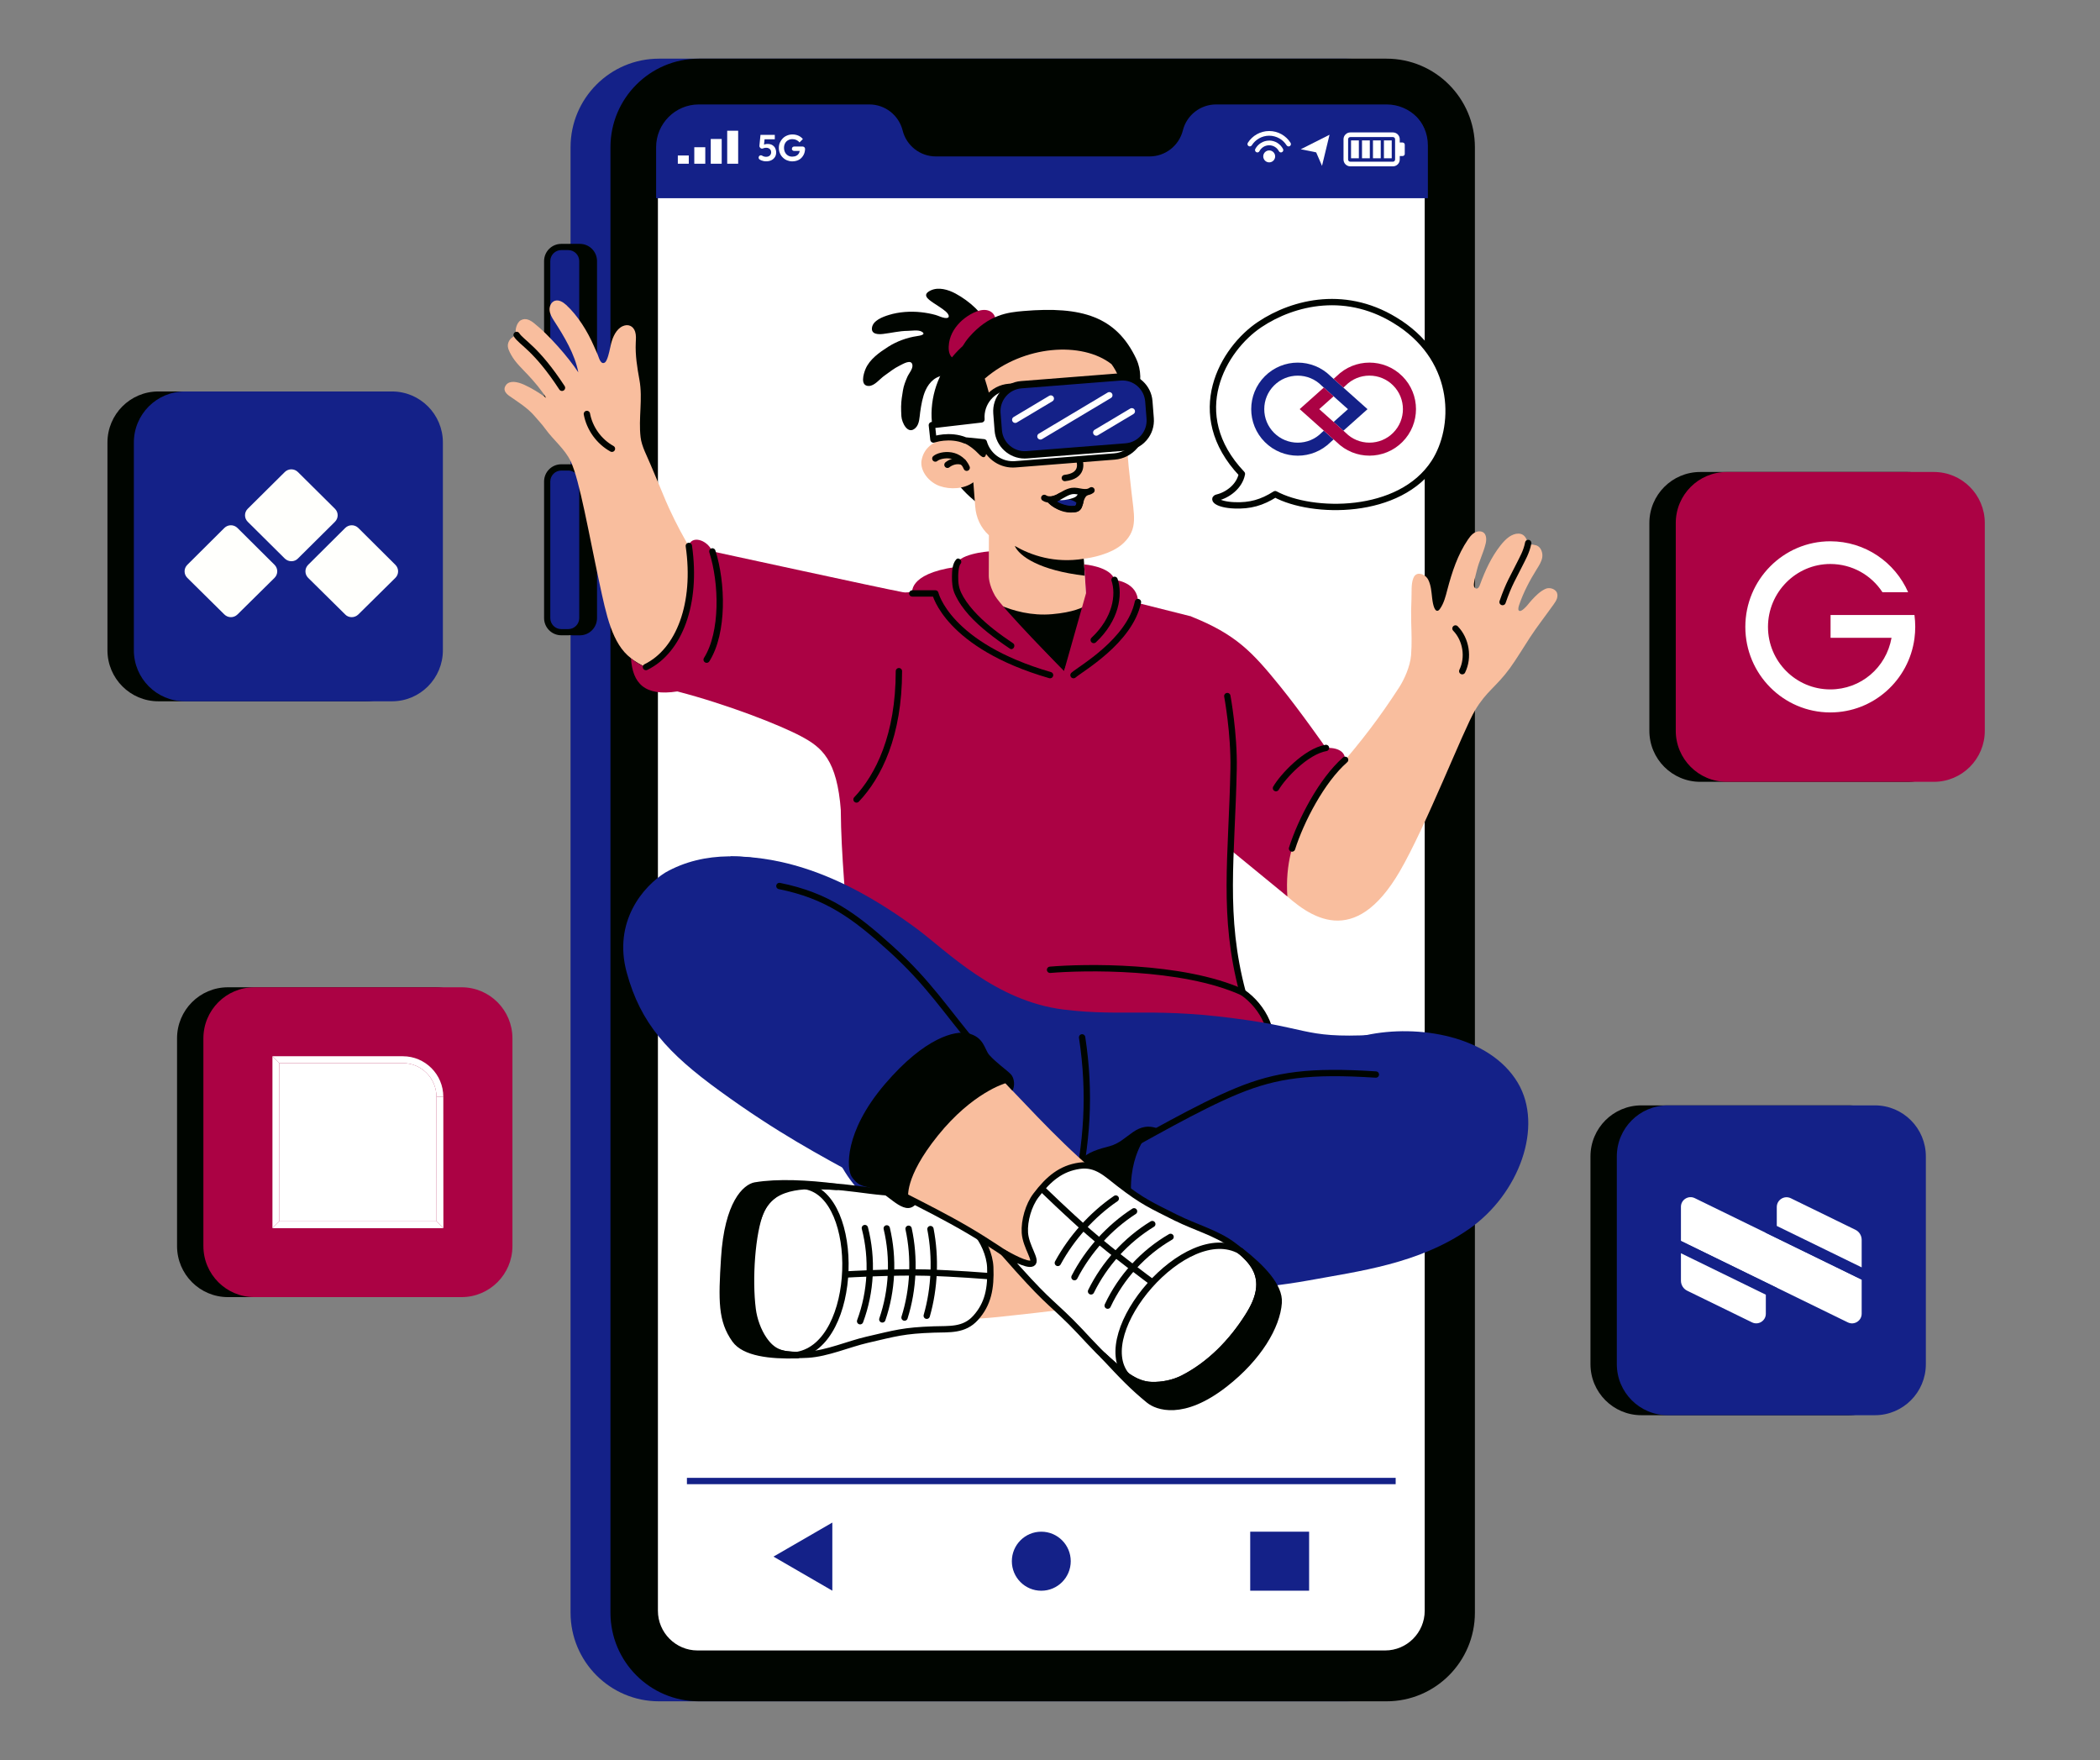 <?xml version="1.0" encoding="UTF-8"?> <svg xmlns="http://www.w3.org/2000/svg" width="358" height="300" viewBox="0 0 358 300" fill="none"><rect x="0" y="0" width="358" height="300" fill="#808080" stroke="none"/><g clip-path="url(#clip0_84_1503)"><path d="M229.566 10H112.338C104.012 10 97.265 16.764 97.265 25.103V274.89C97.265 283.236 104.012 290 112.338 290H229.566C237.885 290 244.632 283.236 244.632 274.89V25.103C244.632 16.764 237.885 10 229.566 10Z" fill="#142188"></path><path d="M98.851 41.57H97.653C96.037 41.57 94.727 42.883 94.727 44.503V67.791C94.727 69.411 96.037 70.724 97.653 70.724H98.851C100.467 70.724 101.777 69.411 101.777 67.791V44.503C101.777 42.883 100.467 41.57 98.851 41.57Z" fill="#000500"></path><path d="M96.877 42.1H95.679C94.355 42.1 93.282 43.176 93.282 44.503V67.791C93.282 69.118 94.355 70.194 95.679 70.194H96.877C98.201 70.194 99.274 69.118 99.274 67.791V44.503C99.274 43.176 98.201 42.1 96.877 42.1Z" fill="#142188"></path><path d="M96.87 42.63C97.9 42.63 98.746 43.471 98.746 44.503V67.784C98.746 68.816 97.907 69.656 96.87 69.656H95.679C94.65 69.656 93.811 68.816 93.811 67.784V44.503C93.811 43.471 94.65 42.63 95.679 42.63H96.87ZM96.87 41.57H95.679C94.064 41.57 92.753 42.885 92.753 44.503V67.784C92.753 69.402 94.064 70.717 95.679 70.717H96.87C98.485 70.717 99.803 69.402 99.803 67.784V44.503C99.803 42.885 98.492 41.57 96.87 41.57Z" fill="#000500"></path><path d="M98.851 79.141H97.653C96.037 79.141 94.727 80.454 94.727 82.074V105.362C94.727 106.982 96.037 108.295 97.653 108.295H98.851C100.467 108.295 101.777 106.982 101.777 105.362V82.074C101.777 80.454 100.467 79.141 98.851 79.141Z" fill="#000500"></path><path d="M96.877 79.671H95.679C94.355 79.671 93.282 80.747 93.282 82.074V105.362C93.282 106.689 94.355 107.765 95.679 107.765H96.877C98.201 107.765 99.274 106.689 99.274 105.362V82.074C99.274 80.747 98.201 79.671 96.877 79.671Z" fill="#142188"></path><path d="M96.87 80.201C97.9 80.201 98.746 81.043 98.746 82.081V105.362C98.746 106.394 97.907 107.235 96.87 107.235H95.679C94.65 107.235 93.811 106.394 93.811 105.362V82.081C93.811 81.05 94.65 80.209 95.679 80.209H96.87M96.87 79.141H95.679C94.064 79.141 92.753 80.456 92.753 82.074V105.355C92.753 106.973 94.064 108.288 95.679 108.288H96.87C98.485 108.288 99.803 106.973 99.803 105.355V82.074C99.803 80.456 98.492 79.134 96.87 79.134V79.141Z" fill="#000500"></path><path d="M243.419 24.778V274.565C243.419 278.593 240.148 281.872 236.136 281.872H118.908C114.89 281.872 111.619 278.586 111.619 274.565V24.778C111.619 20.75 114.897 17.477 118.908 17.477H236.136C240.155 17.477 243.419 20.757 243.419 24.778Z" fill="white" stroke="#000500" stroke-width="1.081" stroke-linecap="round" stroke-linejoin="round"></path><path d="M236.13 17.477H118.902C114.883 17.477 111.612 20.757 111.612 24.778V33.789H243.419V24.778C243.419 20.75 240.148 17.477 236.137 17.477H236.13Z" fill="#142188"></path><path d="M217.383 26.658C217.383 27.223 216.925 27.676 216.368 27.676C215.804 27.676 215.353 27.216 215.353 26.658C215.353 26.093 215.811 25.64 216.368 25.64C216.932 25.64 217.383 26.099 217.383 26.658Z" fill="white"></path><path d="M216.368 23.965C215.346 23.965 214.451 24.545 213.999 25.386C213.908 25.555 213.957 25.775 214.105 25.895C214.295 26.05 214.585 25.994 214.697 25.775C215.015 25.174 215.642 24.764 216.361 24.764C217.087 24.764 217.715 25.174 218.025 25.775C218.138 25.994 218.427 26.05 218.617 25.895C218.772 25.775 218.815 25.563 218.723 25.386C218.272 24.538 217.383 23.958 216.354 23.958L216.368 23.965Z" fill="white"></path><path d="M216.368 22.333C214.845 22.333 213.499 23.131 212.73 24.333C212.618 24.51 212.653 24.743 212.815 24.87C212.998 25.018 213.273 24.969 213.4 24.771C214.021 23.789 215.12 23.131 216.368 23.131C217.616 23.131 218.716 23.789 219.336 24.771C219.463 24.969 219.731 25.026 219.922 24.877C220.084 24.75 220.119 24.517 220.006 24.34C219.245 23.139 217.898 22.333 216.368 22.333Z" fill="white"></path><path d="M117.421 26.503H115.553V27.909H117.421V26.503Z" fill="white"></path><path d="M120.234 25.096H118.359V27.909H120.234V25.096Z" fill="white"></path><path d="M123.033 23.69H121.165V27.909H123.033V23.69Z" fill="white"></path><path d="M125.839 22.283H123.97V27.909H125.839V22.283Z" fill="white"></path><path d="M239.119 24.29H238.625V23.732C238.625 23.096 238.103 22.573 237.469 22.573H230.193C229.559 22.573 229.037 23.096 229.037 23.732V27.195C229.037 27.831 229.559 28.354 230.193 28.354H237.469C238.103 28.354 238.625 27.831 238.625 27.195V26.594H239.119C239.316 26.594 239.478 26.432 239.478 26.234V24.658C239.478 24.46 239.316 24.297 239.119 24.297V24.29ZM237.829 27.195C237.829 27.4 237.666 27.563 237.462 27.563H230.186C229.989 27.563 229.82 27.4 229.82 27.195V23.732C229.82 23.534 229.982 23.365 230.186 23.365H237.462C237.666 23.365 237.829 23.527 237.829 23.732V27.195ZM230.32 26.976H231.653V23.93H230.32V26.976ZM232.188 26.976H233.521V23.93H232.188V26.976ZM234.057 26.976H235.382V23.93H234.057V26.976ZM235.925 26.976H237.257V23.93H235.925V26.976Z" fill="white"></path><path d="M221.747 25.443L226.654 22.969L225.371 28.27L224.377 25.973L221.747 25.443Z" fill="white"></path><path d="M132.162 25.266C132.05 25.047 131.88 24.87 131.669 24.736C131.45 24.601 131.182 24.538 130.858 24.538C130.71 24.538 130.576 24.552 130.463 24.58C130.386 24.601 130.315 24.63 130.245 24.658L130.344 23.739H132.085V22.99H129.646L129.462 24.849C129.448 24.969 129.49 25.089 129.575 25.167L129.631 25.223C129.751 25.343 129.935 25.365 130.09 25.294C130.132 25.273 130.174 25.259 130.217 25.244C130.344 25.202 130.492 25.188 130.647 25.188C130.795 25.188 130.936 25.216 131.056 25.28C131.175 25.336 131.274 25.428 131.352 25.541C131.422 25.654 131.464 25.796 131.464 25.958C131.464 26.114 131.429 26.248 131.352 26.368C131.281 26.481 131.175 26.573 131.049 26.637C130.922 26.7 130.767 26.729 130.597 26.729C130.407 26.729 130.238 26.693 130.076 26.616C130.033 26.594 129.991 26.573 129.949 26.545C129.787 26.439 129.575 26.446 129.441 26.58C129.272 26.75 129.286 27.047 129.483 27.181C129.575 27.245 129.674 27.294 129.772 27.337C130.026 27.442 130.308 27.499 130.611 27.499C130.95 27.499 131.253 27.435 131.507 27.308C131.761 27.181 131.958 27.004 132.106 26.771C132.247 26.545 132.318 26.283 132.318 25.994C132.318 25.725 132.261 25.485 132.148 25.266H132.162Z" fill="white"></path><path d="M134.99 25.35C134.99 25.555 135.152 25.725 135.363 25.725H136.336C136.308 25.866 136.273 25.986 136.216 26.093C136.111 26.29 135.963 26.446 135.765 26.545C135.568 26.651 135.328 26.7 135.053 26.7C134.778 26.7 134.545 26.637 134.334 26.509C134.122 26.382 133.96 26.206 133.84 25.979C133.721 25.753 133.657 25.492 133.657 25.195C133.657 24.898 133.721 24.644 133.84 24.418C133.96 24.198 134.129 24.022 134.348 23.902C134.567 23.774 134.813 23.718 135.095 23.718C135.342 23.718 135.568 23.767 135.779 23.866C135.984 23.965 136.16 24.099 136.294 24.283L136.872 23.704C136.667 23.456 136.414 23.258 136.111 23.124C135.8 22.99 135.469 22.919 135.102 22.919C134.771 22.919 134.468 22.976 134.186 23.096C133.904 23.209 133.657 23.372 133.446 23.584C133.234 23.796 133.072 24.036 132.952 24.311C132.832 24.587 132.776 24.891 132.776 25.216C132.776 25.541 132.832 25.838 132.952 26.114C133.065 26.389 133.227 26.637 133.439 26.842C133.65 27.054 133.89 27.216 134.165 27.329C134.44 27.442 134.736 27.506 135.053 27.506C135.483 27.506 135.864 27.414 136.195 27.237C136.527 27.061 136.78 26.785 136.978 26.432C137.161 26.107 137.224 25.76 137.246 25.414C137.26 25.174 137.069 24.976 136.837 24.976H135.377C135.173 24.976 135.004 25.145 135.004 25.35H134.99Z" fill="white"></path><path d="M236.369 10H119.141C110.815 10 104.068 16.764 104.068 25.103V274.89C104.068 283.236 110.815 290 119.141 290H236.369C244.688 290 251.435 283.236 251.435 274.89V25.103C251.435 16.764 244.688 10 236.369 10ZM243.652 274.89C243.652 278.911 240.374 282.198 236.362 282.198H119.141C115.13 282.198 111.851 278.911 111.851 274.89V25.103C111.851 21.068 115.116 17.802 119.134 17.802H148.208C150.887 17.802 153.221 19.633 153.877 22.234C154.525 24.842 156.866 26.665 159.545 26.665H195.979C198.658 26.665 200.992 24.835 201.648 22.234C202.296 19.626 204.637 17.802 207.316 17.802H236.383C240.409 17.802 243.666 21.075 243.666 25.103V274.89H243.652Z" fill="#000500"></path><path d="M177.515 271.151C180.288 271.151 182.535 268.898 182.535 266.119C182.535 263.34 180.288 261.087 177.515 261.087C174.743 261.087 172.496 263.34 172.496 266.119C172.496 268.898 174.743 271.151 177.515 271.151Z" fill="#142188"></path><path d="M223.172 261.087H213.132V271.144H223.172V261.087Z" fill="#142188"></path><path d="M131.86 265.335L141.892 271.144V259.532L131.86 265.335Z" fill="#142188"></path><path d="M117.104 252.45H237.928" stroke="#142188" stroke-width="1.081" stroke-miterlimit="10"></path><path d="M238.555 55.069C229.749 49.211 220.528 51.472 214.775 55.303C208.508 59.472 202.029 70.547 211.715 80.781C211.306 82.937 209.248 84.4 207.521 84.809C206.639 85.014 207.492 86.018 210.432 86.138C213.104 86.244 215.106 85.686 217.391 84.237C223.616 87.615 238.625 87.926 244.512 78.83C248.291 72.993 248.636 61.762 238.562 55.062L238.555 55.069Z" fill="white" stroke="#000500" stroke-width="1.081" stroke-linecap="round" stroke-linejoin="round"></path><path d="M229.016 66.07L227.348 64.581L226.845 64.134C225.297 62.586 223.267 61.81 221.236 61.81C219.204 61.81 217.176 62.586 215.626 64.134C212.527 67.233 212.527 72.255 215.626 75.352C217.174 76.9 219.204 77.675 221.236 77.675C223.267 77.675 225.295 76.9 226.845 75.352L227.348 74.904L225.68 73.416L225.367 73.695L225.32 73.737L225.276 73.782C224.196 74.862 222.763 75.454 221.238 75.454C219.713 75.454 218.277 74.859 217.2 73.782C216.12 72.702 215.526 71.269 215.526 69.744C215.526 68.219 216.12 66.784 217.2 65.706C218.28 64.626 219.713 64.034 221.238 64.034C222.763 64.034 224.198 64.628 225.276 65.706L225.32 65.751L225.367 65.793L225.68 66.072L227.348 67.561L229.795 69.746L227.348 71.929L229.016 73.418L233.13 69.746L229.016 66.072V66.07Z" fill="#142188"></path><path d="M239.068 64.132C237.52 62.584 235.488 61.808 233.458 61.808C231.429 61.808 229.399 62.584 227.849 64.132L227.346 64.579L229.014 66.068L229.327 65.789L229.374 65.746L229.418 65.701C230.498 64.622 231.931 64.028 233.456 64.028C234.981 64.028 236.417 64.622 237.494 65.701C239.722 67.929 239.722 71.552 237.494 73.78C236.414 74.859 234.981 75.452 233.456 75.452C231.931 75.452 230.496 74.857 229.418 73.78L229.374 73.735L229.327 73.692L229.014 73.413L227.346 71.925L224.899 69.74L227.346 67.554L225.678 66.066L221.564 69.737L225.678 73.409L227.346 74.898L227.849 75.345C229.397 76.893 231.427 77.669 233.458 77.669C235.49 77.669 237.518 76.893 239.068 75.345C242.167 72.246 242.167 67.224 239.068 64.128" fill="#AB0244"></path><path d="M258.887 103.46C258.817 103.75 258.788 104.075 259.049 104.139C259.289 104.203 259.627 103.913 259.79 103.771C260.311 103.333 260.678 102.761 261.143 102.266C261.827 101.531 262.546 100.789 263.477 100.372C264.062 100.11 264.887 100.287 265.296 100.817C265.542 101.142 265.556 101.595 265.437 101.983C265.317 102.372 265.077 102.711 264.844 103.043C263.526 104.902 262.088 106.733 260.84 108.634C259.916 110.047 258.401 112.535 257.393 113.906C255.017 117.143 253.437 117.772 251.456 121.087C249.482 124.401 243.081 140.897 238.618 148.544C230.898 161.781 223.306 156.509 218.385 151.816C213.464 147.123 197.904 134.423 197.904 134.423L203.276 107.15C208.564 108.938 209.628 110.026 213.407 113.461C217.2 116.896 222.65 123.532 228.121 130.925C232.125 126.31 235.206 122.295 238.534 117.15C239.323 115.935 240.409 113.638 240.557 111.666C240.705 109.694 240.628 107.906 240.578 106.09C240.543 104.775 240.557 103.453 240.62 102.139C240.677 101.036 240.529 99.573 240.938 98.556C241.022 98.351 241.128 98.146 241.304 98.011C242.03 97.446 243.109 98.089 243.462 98.782C243.962 99.75 244.019 100.86 244.145 101.927C244.195 102.344 244.42 104.33 245.125 104.097C245.288 104.04 245.4 103.906 245.492 103.764C246.162 102.81 246.444 101.644 246.74 100.513C247.529 97.524 248.502 94.534 250.244 91.983C250.491 91.615 250.765 91.255 251.111 90.979C251.463 90.704 251.908 90.527 252.345 90.576C253.423 90.697 253.473 91.834 253.268 92.668C252.866 94.308 252.168 95.573 251.767 97.22C251.611 97.842 251.372 98.718 251.287 99.354C251.266 99.538 251.238 99.722 251.273 99.898C251.308 100.075 251.421 100.252 251.597 100.308C251.999 100.45 252.211 99.927 252.309 99.651C253.177 97.262 254.255 94.916 255.841 92.923C256.257 92.4 256.716 91.898 257.266 91.509C258.224 90.838 259.613 90.591 260.198 91.863C260.368 92.237 260.41 92.654 260.389 93.064C260.706 92.831 261.087 92.732 261.841 92.944C262.736 93.191 263.061 94.308 262.906 95.078C262.765 95.785 262.37 96.4 261.989 97.008C260.791 98.923 259.726 100.937 258.993 103.079C258.958 103.171 258.908 103.319 258.873 103.468L258.887 103.46Z" fill="#F9BE9E"></path><path d="M248.122 107.129C249.941 109.009 250.427 112.055 249.278 114.408" stroke="#000500" stroke-width="1.081" stroke-linecap="round" stroke-linejoin="round"></path><path d="M260.523 92.556C260.241 94.082 259.487 95.326 259.036 96.252C258.006 98.358 257.252 99.432 256.152 102.627" stroke="#000500" stroke-width="1.081" stroke-linecap="round" stroke-linejoin="round"></path><path d="M229.312 129.518C229.312 127.193 226.048 127.49 226.048 127.49C226.048 127.49 221.628 121.164 218.187 116.931C213.548 111.22 210.75 108.118 202.938 105.036L197.291 134.635L219.463 152.806C218.723 141.717 224.92 135.504 229.305 129.511L229.312 129.518Z" fill="#AB0244"></path><path d="M229.312 129.518C225.315 133.031 221.769 139.872 220.26 144.636" stroke="#000500" stroke-width="1.081" stroke-linecap="round" stroke-linejoin="round"></path><path d="M226.048 127.49C222.615 128.098 218.674 132.374 217.524 134.346" stroke="#000500" stroke-width="1.081" stroke-linecap="round" stroke-linejoin="round"></path><path d="M153.616 69.197C153.609 69.798 153.63 70.392 153.665 70.95C153.736 72.045 154.758 74.187 156.055 72.964C156.767 72.293 156.746 71.12 156.873 70.229C157.049 69.013 157.275 67.656 157.783 66.526C158.438 65.084 159.602 63.989 161.251 63.989C163.507 63.989 164.931 64.66 166.99 62.999C168.019 62.172 168.689 60.914 169.084 59.67C169.563 58.179 169.507 57.225 168.795 55.854C167.498 53.359 165.361 51.38 162.908 50.044C161.674 49.373 159.989 48.864 158.643 49.514C157.155 50.235 158.142 50.956 159.066 51.592C159.799 52.101 160.617 52.553 161.279 53.147C161.822 53.635 162.055 54.334 161.061 54.193C160.532 54.122 160.01 53.833 159.482 53.684C158.678 53.458 157.825 53.309 156.993 53.218C155.216 53.027 153.249 53.154 151.543 53.684C150.514 54.002 148.836 54.603 148.653 55.847C148.484 57.006 149.732 57.02 150.563 56.921C151.952 56.758 153.306 56.412 154.716 56.398C155.386 56.398 156.528 56.179 157.127 56.532C157.987 57.041 156.81 57.218 156.302 57.296C154.61 57.543 152.848 58.193 151.402 59.119C149.922 60.066 148.244 61.239 147.546 62.914C147.201 63.741 146.594 65.805 148.117 65.791C149.104 65.777 149.957 64.61 150.761 64.045C151.607 63.444 152.411 62.787 153.355 62.328C153.912 62.059 155.4 61.119 155.548 62.236C155.632 62.9 154.92 63.678 154.674 64.257C154.335 65.049 154.067 65.72 153.926 66.568C153.785 67.445 153.637 68.293 153.623 69.183L153.616 69.197Z" fill="#000500"></path><path d="M167.596 52.836C166.172 52.935 164.529 54.066 163.698 54.9C162.548 56.052 161.808 57.416 161.731 59.056C161.547 63.035 166.433 61.07 167.984 59.395C169.105 58.186 170.98 53.988 168.647 52.992C168.322 52.858 167.97 52.808 167.596 52.836Z" fill="#AB0244"></path><path d="M158.819 71.24C159.143 80.025 167.032 89.34 176.211 89C185.39 88.661 192.377 78.795 192.053 70.01C191.728 61.225 184.023 54.377 174.844 54.716C165.664 55.055 158.488 62.455 158.812 71.247L158.819 71.24Z" fill="#000500"></path><path d="M193.724 61.212C190.291 53.911 184.39 52.186 174.499 53.013C171.82 53.239 168.598 53.593 165.221 57.452C161.844 61.31 162.528 67.233 167.378 70.138C170.438 71.968 174.005 73.254 177.509 73.926C180.258 74.449 183.015 74.682 185.722 73.82C186.878 73.452 188.112 73.007 189.008 72.152C189.163 72.004 190.403 69.947 189.903 69.947C192.004 69.947 193.266 69.106 193.928 67.134C194.57 65.226 194.584 63.049 193.717 61.212H193.724Z" fill="#000500"></path><path d="M157.113 78.463C157.409 76.597 158.988 75.007 161.54 74.873C163.507 74.774 165.439 75.904 166.757 77.29C167.744 78.357 168.273 78.244 168.195 75.827C168.167 74.074 167.786 72.569 167.236 71.212C169.45 69.487 168.957 68.024 167.878 64.54C174.498 58.808 184.481 58.151 189.486 62.073C189.486 62.073 191.559 64.667 192.024 69.282C192.342 72.427 192.25 73.897 192.229 76.371C192.215 78.406 192.511 80.336 192.856 83.566C193.307 87.827 194.062 90.124 191.559 92.548C189.578 94.471 185.799 95.156 184.721 95.227L184.742 95.241L185.122 101.135L188.774 102.097C188.774 102.097 190.466 113.355 181.562 113.461C172.658 113.567 165.876 103.383 164.339 101.899L168.548 100.796L168.583 91.234C167.187 89.969 166.39 88.237 166.249 86.329C166.101 84.428 165.932 82.209 165.932 82.209C164.353 83.361 162.005 83.488 160.186 82.845C158.367 82.202 156.809 80.3 157.098 78.456L157.113 78.463Z" fill="#F9BE9E"></path><path d="M166.863 101.156C166.863 101.156 172.334 105.312 179.37 104.69C186.406 104.068 186.61 101.531 186.61 101.531L202.381 105.828C202.381 105.828 204.729 114.408 205.73 123.737H148.66L151.149 105.044L166.863 101.156Z" fill="#000500"></path><path d="M180.773 84.562C181.865 84.534 183.205 84.647 183.663 85.566C184.114 84.378 184.946 83.976 184.946 83.976C184.946 83.976 183.868 83.488 182.754 83.693C181.647 83.898 180.766 84.562 180.766 84.562H180.773Z" fill="#000500"></path><path d="M179.01 85.219C179.398 85.714 181.259 87.227 183.438 86.725C183.91 86.598 184.016 86.004 184.143 85.658C184.03 85.205 182.733 84.315 180.773 84.562C180.287 84.944 179.532 85.156 179.01 85.219Z" fill="#142188" stroke="#000500" stroke-width="1.081" stroke-linecap="round" stroke-linejoin="round"></path><path d="M180.18 84.859C180.18 84.859 180.3 85.262 180.949 85.269C181.605 85.269 182.972 84.979 183.402 84.661C183.832 84.343 183.889 83.721 183.889 83.721C183.889 83.721 182.993 83.509 182.443 83.743C181.887 83.969 180.378 84.788 180.18 84.859Z" fill="white"></path><path d="M186.074 83.573C185.031 84.322 183.832 83.53 182.761 83.693C181.922 83.82 181.21 84.35 180.448 84.739C179.687 85.121 178.728 85.347 178.023 84.873" stroke="#000500" stroke-width="1.081" stroke-linecap="round" stroke-linejoin="round"></path><path d="M185.045 83.997C184.361 84.435 184.199 85.389 183.952 86.167C183.91 86.294 183.861 86.591 183.431 86.725C182.648 86.972 180.061 86.563 178.954 85.163" stroke="#000500" stroke-width="1.081" stroke-linecap="round" stroke-linejoin="round"></path><path d="M184.39 73.961C184.594 72.887 185.532 72.251 186.639 72.017C187.745 71.791 189.374 71.855 189.86 73.388C189.642 75.014 186.159 75.926 184.39 73.961Z" fill="white"></path><path d="M189.423 74.18C189.169 74.901 188.358 75.283 187.597 75.021C186.843 74.767 186.434 73.968 186.681 73.247C186.934 72.526 187.745 72.145 188.506 72.406C189.261 72.661 189.67 73.459 189.423 74.18Z" fill="#000500"></path><path d="M186.582 73.219L188.055 73.714L186.483 74.011L186.582 73.219Z" fill="white"></path><path d="M190.009 73.07C189.17 72.01 187.865 71.897 186.758 72.123C185.652 72.35 184.601 73.198 184.397 73.961" stroke="#000500" stroke-width="1.081" stroke-linecap="round" stroke-linejoin="round"></path><path d="M185.214 66.794C187.329 66.257 190.748 67.254 191.954 68.547" stroke="#000500" stroke-width="1.081" stroke-linecap="round" stroke-linejoin="round"></path><path d="M172.418 74.696C172.686 73.643 173.666 73.056 174.78 72.901C175.894 72.746 177.523 72.915 177.91 74.47C177.593 76.081 174.061 76.774 172.411 74.703L172.418 74.696Z" fill="white"></path><path d="M177.431 75.177C177.135 75.883 176.296 76.208 175.563 75.904C174.83 75.601 174.463 74.781 174.759 74.074C175.055 73.367 175.894 73.042 176.627 73.346C177.368 73.65 177.727 74.47 177.431 75.177Z" fill="#000500"></path><path d="M174.653 74.046L176.092 74.625L174.505 74.823L174.653 74.046Z" fill="white"></path><path d="M178.08 74.159C177.311 73.049 176.007 72.851 174.893 73.014C173.779 73.169 172.672 73.947 172.418 74.696" stroke="#000500" stroke-width="1.081" stroke-linecap="round" stroke-linejoin="round"></path><path d="M170.028 70.335C171.206 68.632 173.892 67.395 176.113 67.607" stroke="#000500" stroke-width="1.081" stroke-linecap="round" stroke-linejoin="round"></path><path d="M180.744 71.134C181.471 74.314 182.873 76.251 183.741 77.813C184.403 79.014 184.601 81.148 181.527 81.481" stroke="#000500" stroke-width="1.081" stroke-linecap="round" stroke-linejoin="round"></path><path d="M159.453 78.159C159.883 77.791 160.997 77.445 162.168 77.65C163.338 77.855 164.367 78.668 164.797 79.728" stroke="#000500" stroke-width="1.081" stroke-linecap="round" stroke-linejoin="round"></path><path d="M161.519 79.226C161.836 78.958 162.978 78.251 164.198 78.781" stroke="#000500" stroke-width="1.081" stroke-linecap="round" stroke-linejoin="round"></path><path d="M184.756 95.248C179.75 96.047 175.774 94.662 172.99 93.057C173.772 94.796 177.184 97.227 184.939 98.132L184.756 95.248Z" fill="#000500"></path><path d="M194.683 72.265L194.457 69.353C194.245 66.688 191.997 64.603 189.339 64.603C189.205 64.603 189.071 64.603 188.93 64.618L172.038 65.946C169.211 66.165 167.096 68.653 167.314 71.487L158.861 72.47L159.129 74.922C159.129 74.922 161.886 73.961 164.572 75.078L167.716 75.388C168.33 77.565 170.339 79.156 172.665 79.156C172.799 79.156 172.933 79.156 173.074 79.141L189.966 77.813C191.334 77.707 192.582 77.071 193.47 76.025C194.365 74.979 194.795 73.643 194.69 72.272L194.683 72.265Z" fill="white" stroke="#000500" stroke-width="1.081" stroke-linecap="round" stroke-linejoin="round"></path><path d="M174.674 78.159C172.009 78.159 169.761 76.074 169.556 73.41L169.33 70.498C169.112 67.664 171.227 65.176 174.054 64.957L190.946 63.628C191.08 63.614 191.221 63.614 191.355 63.614C194.02 63.614 196.269 65.699 196.473 68.364L196.699 71.275C196.804 72.647 196.374 73.982 195.479 75.028C194.584 76.074 193.343 76.71 191.975 76.816L175.083 78.145C174.949 78.159 174.808 78.159 174.674 78.159Z" fill="#000500"></path><path d="M191.045 64.868L174.149 66.198C172.006 66.367 170.405 68.245 170.574 70.393L170.802 73.31C170.97 75.458 172.844 77.062 174.987 76.894L191.883 75.564C194.025 75.395 195.626 73.517 195.458 71.369L195.229 68.452C195.061 66.304 193.188 64.7 191.045 64.868Z" fill="#142188"></path><path d="M189.113 67.374L177.368 74.385" stroke="white" stroke-width="1.081" stroke-linecap="round" stroke-linejoin="round"></path><path d="M192.948 70.109L186.885 73.727" stroke="white" stroke-width="1.081" stroke-linecap="round" stroke-linejoin="round"></path><path d="M179.137 67.933L173.074 71.551" stroke="white" stroke-width="1.081" stroke-linecap="round" stroke-linejoin="round"></path><path d="M186.483 100.895L202.945 105.037C202.945 105.037 210.693 112.274 210.298 131.059C209.988 146.127 208.346 156.043 211.842 169.153C215.339 171.584 217.835 176.249 216.199 180.595C216.199 180.595 194.182 180.553 180.773 180.553C153.849 180.553 145.255 170.517 144.705 161.386C144.275 154.248 143.379 145.555 143.337 138.211C143.295 130.918 145.135 128.444 145.544 123.681C146.608 111.143 150.563 101.15 150.563 101.15L167.448 100.393L181.379 114.401L186.476 100.895H186.483Z" fill="#AB0244"></path><path d="M216.199 180.595C217.835 176.249 215.339 171.584 211.842 169.153C208.345 156.036 209.995 146.127 210.298 131.059C210.418 125.016 209.227 118.649 209.227 118.649" stroke="#000500" stroke-width="1.081" stroke-linecap="round" stroke-linejoin="round"></path><path d="M169.641 101.58C168.499 99.566 168.569 98.132 168.569 98.132L168.583 93.99C168.583 93.99 162.901 94.386 162.887 96.647C154.667 97.842 155.527 101.149 155.527 101.149H159.461C160.06 105.065 168.562 112.295 179.017 115.072L181.386 114.401C181.386 114.401 170.79 103.595 169.648 101.58H169.641Z" fill="#AB0244"></path><path d="M179.01 115.079C161.519 110.019 159.453 101.156 159.453 101.156H155.52" stroke="#000500" stroke-width="1.081" stroke-linecap="round" stroke-linejoin="round"></path><path d="M162.993 95.375C162.351 96.117 162.302 97.29 162.288 98.224C162.274 99.276 162.351 100.337 162.795 101.298C164.001 103.92 166.172 106.033 168.386 107.814C169.599 108.789 170.861 109.694 172.151 110.556C172.715 110.938 173.25 110.019 172.686 109.637C170.543 108.196 168.442 106.655 166.63 104.796C165.721 103.863 164.882 102.853 164.226 101.729C163.705 100.838 163.423 100.047 163.366 99.022C163.338 98.442 163.338 97.849 163.409 97.269C163.451 96.916 163.543 96.358 163.74 96.124C164.184 95.609 163.437 94.859 162.993 95.375Z" fill="#000500"></path><path d="M190.008 98.839C189.353 96.556 184.819 96.202 184.819 96.202L185.137 101.143L181.386 114.408L183.015 115.08C184.213 114.012 192.596 109.291 193.999 102.627C193.999 99.213 190.015 98.839 190.015 98.839H190.008Z" fill="#AB0244"></path><path d="M193.992 102.626C192.589 109.291 184.206 114.012 183.008 115.079" stroke="#000500" stroke-width="1.081" stroke-linecap="round" stroke-linejoin="round"></path><path d="M190.008 98.838C190.861 101.411 190.248 105.531 186.455 109.093" stroke="#000500" stroke-width="1.081" stroke-linecap="round" stroke-linejoin="round"></path><path d="M211.842 169.153C201.458 164.439 184.566 164.835 179.01 165.308" stroke="#000500" stroke-width="1.081" stroke-linecap="round" stroke-linejoin="round"></path><path d="M107.558 112.189C104.322 109.73 103.349 104.747 102.186 99.362C100.395 91.093 98.83 81.87 97.293 78.64C96.292 76.527 94.332 75 92.972 73.113C92.379 72.293 91.766 71.664 91.11 70.894C89.926 69.516 88.312 68.526 86.824 67.487C86.063 66.95 85.731 66.314 86.274 65.615C86.887 64.816 88.178 65.042 89.376 65.586C90.589 66.138 92.048 67.014 93.106 67.827C92.344 66.533 91.132 65.12 90.109 64.017C89.073 62.894 87.896 61.855 87.148 60.505C86.838 59.939 86.457 59.261 86.605 58.603C86.683 58.257 86.859 57.939 87.113 57.685C87.191 57.607 87.994 56.992 88.065 57.098C87.663 56.462 88.065 54.964 88.805 54.575C89.637 54.137 90.405 54.575 91.068 55.105C93.536 57.063 96.849 60.823 98.591 63.473C97.998 60.363 96.165 57.331 94.445 54.674C94.085 54.123 93.747 53.529 93.691 52.879C93.634 52.229 93.952 51.494 94.572 51.275C95.263 51.034 95.989 51.494 96.525 51.981C98.52 53.826 100.149 56.462 101.227 58.943C101.446 59.438 101.65 59.932 101.883 60.427C102.059 60.794 102.341 62.158 103.032 61.84C103.236 61.749 103.349 61.529 103.441 61.325C103.822 60.448 103.949 59.487 104.181 58.561C104.456 57.459 105.048 56.102 106.148 55.6C107.093 55.169 107.967 55.572 108.277 56.54C108.468 57.133 108.411 57.77 108.383 58.392C108.284 60.568 108.623 62.632 109.01 64.759C109.603 67.996 108.82 71.283 109.208 74.534C109.391 76.096 110.287 77.693 110.886 79.149C111.598 80.873 112.352 82.569 113.05 84.301C115.518 90.393 118.852 95.418 118.852 95.418L151.092 101.977L145.353 122.663C145.353 122.663 131.768 119.794 123.075 117.532C115.024 115.44 110.639 114.564 107.544 112.203L107.558 112.189Z" fill="#F9BE9E"></path><path d="M95.806 66.102C91.393 59.353 88.925 58.427 88.072 57.091" stroke="#000500" stroke-width="1.081" stroke-linecap="round" stroke-linejoin="round"></path><path d="M104.322 76.491C102.123 75.275 100.508 73.035 100.05 70.561" stroke="#000500" stroke-width="1.081" stroke-linecap="round" stroke-linejoin="round"></path><path d="M154.166 100.994C149.492 100.11 123.047 94.315 121.439 93.99C120.467 91.841 117.773 91.276 117.428 93.057C118.852 102.874 115.799 110.924 110.117 113.701C110.117 113.701 108.658 113.214 107.565 112.189C107.833 116.479 109.891 118.733 115.468 117.857C124.055 120.09 132.931 123.575 136.534 125.49C140.136 127.405 142.695 129.511 143.351 138.204C154.159 131.589 159.587 114.726 154.173 100.987L154.166 100.994Z" fill="#AB0244"></path><path d="M117.429 93.057C118.853 102.874 115.8 110.924 110.118 113.702" stroke="#000500" stroke-width="1.081" stroke-linecap="round" stroke-linejoin="round"></path><path d="M153.242 114.408C153.242 125.342 149.781 132.31 146.016 136.275" stroke="#000500" stroke-width="1.081" stroke-linecap="round" stroke-linejoin="round"></path><path d="M121.44 93.99C123.146 99.334 123.386 107.807 120.467 112.444" stroke="#000500" stroke-width="1.081" stroke-linecap="round" stroke-linejoin="round"></path><path d="M124.5 145.965C133.404 145.965 143.69 148.982 156.359 158.361C161.301 162.015 169.655 170.673 181.379 172.093C191.933 173.372 196.798 171.549 212.963 173.938C224.786 175.683 222.84 177.394 239.584 176.03C243.899 183.458 217.771 208.788 183.163 210.166C168.943 210.731 149.266 213.297 142.195 196.144C132.057 171.556 124.5 145.972 124.5 145.972V145.965Z" fill="#142188"></path><path d="M184.474 176.828C185.926 186.334 185.37 194.935 183.17 204.3" stroke="#000500" stroke-width="1.081" stroke-linecap="round" stroke-linejoin="round"></path><path d="M166.898 204.956C173.998 203.684 188.612 198.56 198.835 192.652C209.057 186.743 222.96 181.422 233.295 180.114C243.631 178.8 254.199 180.609 256.377 188.638C258.556 196.666 255.693 203.713 248.065 208.186C240.43 212.66 230.962 216.441 219.597 218.222C208.233 220.003 173.314 224.328 167.85 224.696C162.386 225.063 159.686 225.106 155.992 225.827C152.298 226.548 148.505 227.502 145.05 228.371C141.596 229.24 137.711 230.018 134.955 229.572C132.198 229.127 131.592 228.816 130.189 225.544C128.786 222.272 128.842 215.572 129.202 213.225C129.921 208.518 131.26 205.635 132.854 204.589C134.447 203.543 137.147 202.462 142.491 203.168C147.257 203.797 151.635 204.073 155.703 204.412C161.004 204.85 163.923 205.501 166.898 204.971V204.956Z" fill="#F9BE9E"></path><path d="M189.091 197.275C195.345 193.925 204.164 188.723 210.918 185.952C217.672 183.182 223.954 178.39 232.837 176.461C241.727 174.524 253.959 176.539 258.746 184.56C263.194 192.016 258.964 203.558 250.42 209.501C241.875 215.445 231.702 216.675 223.087 218.258C214.465 219.841 197.509 221.071 197.509 221.071C197.509 221.071 183.303 218.004 189.084 197.282L189.091 197.275Z" fill="#142188"></path><path d="M189.092 197.274C195.345 193.924 204.165 188.723 210.918 185.952C217.672 183.182 223.334 182.447 234.55 183.161" stroke="#000500" stroke-width="1.081" stroke-linecap="round" stroke-linejoin="round"></path><path d="M207.288 220.251C207.753 221.566 205.462 223.113 202.402 222.76C199.343 222.414 198.44 222.301 196.283 222.569C194.584 222.781 192.638 223.269 189.818 222.195C186.998 221.12 182.747 217.113 181.668 211.593C180.589 206.074 182.824 199.663 184.291 197.699C185.221 196.448 187.449 195.812 189.12 195.388C192.469 194.532 193.674 190.716 197.827 192.539L195.141 194.023C195.141 194.023 190.777 199.685 193.963 209.374C197.15 219.057 203.981 220.392 203.981 220.392L207.288 220.244V220.251Z" fill="#000500"></path><path d="M147.849 228.364C144.634 229.107 141.032 230.711 137.732 230.909C134.44 231.107 131.338 230.93 129.463 228.209C128.469 226.767 128.067 224.993 127.841 223.255C127.185 218.138 127.538 211.501 129.597 206.773C130.316 205.119 131.056 204.363 132.473 203.247C134.842 201.381 138.592 202.144 141.61 202.243C144.338 202.335 147.757 202.95 150.479 203.183C156.062 203.671 155.957 203.183 166.905 204.957C165.827 205.162 162.365 205.756 161.949 206.66C161.526 207.572 164.572 208.144 166.222 209.89C167.632 211.388 168.731 213.933 168.816 215.996C168.964 219.594 168.449 222.279 166.32 224.64C164.346 226.831 161.843 226.527 159.193 226.619C154.018 226.795 152.657 227.255 147.856 228.364H147.849Z" fill="white" stroke="#000500" stroke-width="1.081" stroke-linecap="round" stroke-linejoin="round"></path><path d="M146.629 225.212C148.504 220.166 148.786 214.54 147.44 209.331" stroke="#000500" stroke-width="1.081" stroke-linecap="round" stroke-linejoin="round"></path><path d="M135.934 230.958C146.39 229.092 146.798 203.996 137.422 202.208" stroke="#000500" stroke-width="1.081" stroke-linecap="round" stroke-linejoin="round"></path><path d="M168.301 217.502C168.301 217.502 162.879 217.063 157.916 216.922C152.354 216.767 144.422 217.233 144.422 217.233" stroke="#000500" stroke-width="1.081" stroke-linecap="round" stroke-linejoin="round"></path><path d="M150.415 224.901C152.114 219.968 152.382 214.477 151.169 209.388" stroke="#000500" stroke-width="1.081" stroke-linecap="round" stroke-linejoin="round"></path><path d="M154.201 224.59C155.724 219.777 155.971 214.413 154.892 209.451" stroke="#000500" stroke-width="1.081" stroke-linecap="round" stroke-linejoin="round"></path><path d="M157.987 224.279C159.333 219.579 159.559 214.35 158.621 209.508" stroke="#000500" stroke-width="1.081" stroke-linecap="round" stroke-linejoin="round"></path><path d="M128.786 202.059C127.15 202.335 124.041 205.035 123.456 214.456C122.998 221.749 122.962 225.078 125.289 228.357C126.903 230.619 131.232 231.142 135.906 231.008L135.927 230.958C133.326 230.958 131.754 230.541 130.224 228.322C129.23 226.88 128.532 224.923 128.313 223.177C127.658 218.06 128.193 210.109 129.702 206.491C131.824 201.416 138.592 202.144 141.596 202.25C141.927 202.257 142.272 202.278 142.618 202.307C137.718 201.678 132.543 201.43 128.779 202.066L128.786 202.059Z" fill="#000500" stroke="#000500" stroke-width="1.081" stroke-linecap="round" stroke-linejoin="round"></path><path d="M191.242 203.289C195.014 206.003 198.955 208.476 203.037 210.696C205.617 212.095 208.352 213.48 210.087 215.855C211.024 217.141 211.631 218.802 211.222 220.343C210.933 221.445 210.171 222.357 209.375 223.17C207.055 225.537 204.2 227.431 201.027 228.385C197.855 229.34 194.351 229.311 191.284 228.046C188.887 227.057 186.843 225.375 184.848 223.714C179.349 219.148 173.687 215.12 167.681 211.303C160.638 206.83 152.784 203.423 145.501 199.345C136.872 194.518 132.12 189.882 123.844 184.461C113.952 177.98 105.521 166.1 108.644 157.506C111.76 148.912 122.095 147.123 129.893 149.689C136.632 151.901 144.451 155.202 150.761 160.764C157.063 166.326 166.595 179.599 172.524 185.832C178.376 191.981 184.276 198.271 191.242 203.282V203.289Z" fill="#F9BE9E"></path><path d="M184.847 223.714C179.348 219.149 173.687 215.12 167.681 211.304C160.638 206.83 152.784 203.423 145.501 199.345" stroke="#000500" stroke-width="1.081" stroke-linecap="round" stroke-linejoin="round"></path><path d="M113.396 148.749C109.673 151.06 104.477 157.096 106.839 165.768C109.201 174.447 113.805 179.5 122.666 185.938C132.558 193.126 139.643 196.858 147.327 201.056C149.605 192.73 158.481 181.726 166.8 178.984C162.379 173.436 157.48 163.11 151.586 157.117C145.692 151.124 126.826 141.067 113.389 148.749H113.396Z" fill="#142188"></path><path d="M132.868 151.025C140.989 152.657 145.678 156.113 151.825 161.675C158.403 167.626 161.188 172.234 166.553 178.567" stroke="#000500" stroke-width="1.081" stroke-linecap="round" stroke-linejoin="round"></path><path d="M172.602 185.917C173.025 185.154 172.975 183.79 172.313 183.104C171.594 182.369 169.81 181.133 168.647 179.825C167.808 178.885 167.794 176.708 164.875 176.101C162.915 175.691 157.761 176.694 150.824 184.829C143.887 192.971 144.289 199.317 145.226 200.632C146.658 202.632 147.405 201.904 149.717 202.985C151.846 203.982 154.49 207.6 156.33 204.993L154.85 204.236C154.85 204.236 154.046 200.823 159.876 193.579C165.82 186.193 171.403 184.652 171.403 184.652L172.595 185.91L172.602 185.917Z" fill="#000500"></path><path d="M200.618 207.629C203.565 209.113 207.365 210.18 210.03 212.131C212.695 214.081 214.972 216.202 214.683 219.495C214.535 221.241 213.717 222.866 212.78 224.35C210.03 228.711 206.266 232.605 201.676 234.945C200.069 235.764 198.151 236.146 196.346 236.097C193.329 236.026 191.073 233.757 188.817 231.75C186.772 229.941 184.523 227.283 182.584 225.361C178.594 221.417 178.369 221.856 171.058 213.502C172.023 214.032 175.062 215.785 175.957 215.353C176.86 214.922 174.879 212.534 174.717 210.138C174.583 208.081 175.351 205.417 176.599 203.777C178.77 200.907 180.878 199.169 184.016 198.71C186.934 198.285 188.662 200.116 190.77 201.734C194.873 204.901 196.205 205.417 200.611 207.636L200.618 207.629Z" fill="white" stroke="#000500" stroke-width="1.081" stroke-linecap="round" stroke-linejoin="round"></path><path d="M199.554 210.837C194.901 213.53 191.108 217.678 188.831 222.555" stroke="#000500" stroke-width="1.081" stroke-linecap="round" stroke-linejoin="round"></path><path d="M211.447 213.247C202.205 208.003 185.94 227.085 192.025 234.457" stroke="#000500" stroke-width="1.081" stroke-linecap="round" stroke-linejoin="round"></path><path d="M177.952 202.936C177.952 202.936 181.851 206.731 185.588 210.01C189.775 213.685 196.184 218.392 196.184 218.392" stroke="#000500" stroke-width="1.081" stroke-linecap="round" stroke-linejoin="round"></path><path d="M196.438 208.653C191.996 211.367 188.302 215.431 185.997 220.124" stroke="#000500" stroke-width="1.081" stroke-linecap="round" stroke-linejoin="round"></path><path d="M193.329 206.477C189.092 209.212 185.496 213.191 183.17 217.7" stroke="#000500" stroke-width="1.081" stroke-linecap="round" stroke-linejoin="round"></path><path d="M190.213 204.3C186.187 207.056 182.69 210.943 180.335 215.275" stroke="#000500" stroke-width="1.081" stroke-linecap="round" stroke-linejoin="round"></path><path d="M195.902 238.697C197.192 239.75 201.584 241.574 208.818 235.92C214.571 231.425 217.708 226.061 217.99 222.046C218.18 219.276 215.177 216.103 211.49 213.219L211.44 213.247C213.443 214.908 214.902 216.809 214.676 219.495C214.528 221.241 213.718 222.866 212.773 224.357C210.023 228.718 206.266 232.605 201.676 234.944C200.069 235.757 198.144 236.146 196.346 236.096C193.329 236.026 191.066 233.757 188.817 231.75C188.563 231.531 188.316 231.298 188.062 231.05C191.439 234.669 193.11 236.422 195.895 238.697H195.902Z" fill="#000500" stroke="#000500" stroke-width="1.081" stroke-linecap="round" stroke-linejoin="round"></path><path d="M315.141 188.419H279.816C275.023 188.419 271.137 192.314 271.137 197.119V232.532C271.137 237.337 275.023 241.232 279.816 241.232H315.141C319.934 241.232 323.82 237.337 323.82 232.532V197.119C323.82 192.314 319.934 188.419 315.141 188.419Z" fill="#000500"></path><path d="M319.633 188.419H284.308C279.515 188.419 275.629 192.314 275.629 197.119V232.531C275.629 237.336 279.515 241.232 284.308 241.232H319.633C324.426 241.232 328.312 237.336 328.312 232.531V197.119C328.312 192.314 324.426 188.419 319.633 188.419Z" fill="#142188"></path><path d="M314.601 226.248L285.626 212.103V205.715C285.626 203.807 287.619 202.558 289.33 203.394L318.305 217.539V223.926C318.305 225.834 316.312 227.083 314.601 226.248Z" fill="white" stroke="#142188" stroke-width="1.867"></path><path d="M285.626 212.128V218.298C285.626 219.384 286.244 220.375 287.218 220.851L298.271 226.247C299.978 227.08 301.965 225.834 301.965 223.931V220.105L285.626 212.128Z" fill="white" stroke="#142188" stroke-width="1.867"></path><path d="M316.713 208.785L305.702 203.41C303.976 202.567 301.966 203.827 301.966 205.752V209.55L318.305 217.526V211.339C318.305 210.252 317.687 209.261 316.713 208.785Z" fill="white" stroke="#142188" stroke-width="1.867"></path><path d="M325.181 80.453H289.856C285.063 80.453 281.177 84.348 281.177 89.153V124.565C281.177 129.37 285.063 133.266 289.856 133.266H325.181C329.974 133.266 333.86 129.37 333.86 124.565V89.153C333.86 84.348 329.974 80.453 325.181 80.453Z" fill="#000500"></path><path d="M329.682 80.453H294.357C289.564 80.453 285.678 84.348 285.678 89.153V124.565C285.678 129.37 289.564 133.266 294.357 133.266H329.682C334.475 133.266 338.361 129.37 338.361 124.565V89.153C338.361 84.348 334.475 80.453 329.682 80.453Z" fill="#AB0244"></path><path d="M326.371 104.833H312.067V108.718H322.462C321.552 113.817 317.217 117.514 312.021 117.514C306.165 117.514 301.4 112.749 301.4 106.86C301.4 100.97 306.165 96.136 312.021 96.136C315.741 96.136 319.019 98.037 320.915 100.95H325.293C323.058 95.851 317.958 92.265 312.02 92.265C304.021 92.265 297.537 98.814 297.537 106.86C297.537 114.904 304.021 121.44 312.02 121.44C319.363 121.44 325.427 115.948 326.371 108.822C326.456 108.186 326.503 107.487 326.503 106.828C326.503 106.169 326.455 105.562 326.371 104.833Z" fill="white"></path><path d="M74.186 168.289H38.861C34.068 168.289 30.183 172.184 30.183 176.989V212.402C30.183 217.207 34.068 221.102 38.861 221.102H74.186C78.98 221.102 82.865 217.207 82.865 212.402V176.989C82.865 172.184 78.98 168.289 74.186 168.289Z" fill="#000500"></path><path d="M78.678 168.289H43.353C38.56 168.289 34.674 172.184 34.674 176.989V212.402C34.674 217.207 38.56 221.102 43.353 221.102H78.678C83.471 221.102 87.357 217.207 87.357 212.402V176.989C87.357 172.184 83.471 168.289 78.678 168.289Z" fill="#AB0244"></path><path d="M74.422 208.19H47.597L46.445 209.346H75.587L74.422 208.19Z" fill="white"></path><path d="M47.597 181.214H68.669C71.834 181.214 74.397 183.783 74.409 186.956H75.575C75.575 183.144 72.484 180.045 68.682 180.045H46.445L47.61 181.214H47.597Z" fill="white"></path><path d="M46.445 209.346L47.597 208.19L47.61 181.214L46.445 180.045V209.346Z" fill="white"></path><path d="M47.597 208.19H74.422L74.409 186.956C74.397 183.783 71.834 181.214 68.669 181.214H47.61L47.597 208.19Z" fill="white"></path><path d="M74.422 208.19L75.587 209.346L75.575 186.956H74.409L74.422 208.19Z" fill="white"></path><path d="M62.321 66.728H26.996C22.203 66.728 18.318 70.623 18.318 75.428V110.841C18.318 115.646 22.203 119.541 26.996 119.541H62.321C67.115 119.541 71 115.646 71 110.841V75.428C71 70.623 67.115 66.728 62.321 66.728Z" fill="#000500"></path><path d="M66.823 66.728H31.498C26.705 66.728 22.819 70.623 22.819 75.428V110.841C22.819 115.646 26.705 119.541 31.498 119.541H66.823C71.616 119.541 75.501 115.646 75.501 110.841V75.428C75.501 70.623 71.616 66.728 66.823 66.728Z" fill="#142188"></path><g clip-path="url(#clip1_84_1503)"><path d="M48.546 95.202L42.236 88.944C41.613 88.326 41.613 87.338 42.236 86.721L48.546 80.463C49.169 79.846 50.165 79.846 50.788 80.463L57.098 86.721C57.721 87.338 57.721 88.326 57.098 88.944L50.788 95.202C50.206 95.819 49.169 95.819 48.546 95.202Z" fill="#FFFFFC"></path><path d="M38.244 104.736L31.934 98.503C31.311 97.884 31.311 96.893 31.934 96.274L38.244 89.999C38.867 89.38 39.863 89.38 40.486 89.999L46.796 96.274C47.419 96.893 47.419 97.884 46.796 98.503L40.486 104.736C39.863 105.355 38.867 105.355 38.244 104.736Z" fill="#FFFFFC"></path><path d="M58.848 104.736L52.538 98.503C51.915 97.884 51.915 96.893 52.538 96.274L58.848 89.999C59.471 89.38 60.467 89.38 61.09 89.999L67.4 96.274C68.022 96.893 68.022 97.884 67.4 98.503L61.09 104.736C60.467 105.355 59.429 105.355 58.848 104.736Z" fill="#FFFFFC"></path></g></g><defs><clipPath id="clip0_84_1503"><rect width="330.4" height="280" fill="white" transform="translate(14.667 10)"></rect></clipPath><clipPath id="clip1_84_1503"><rect width="36.4" height="25.2" fill="white" transform="translate(31.467 80)"></rect></clipPath></defs></svg> 
